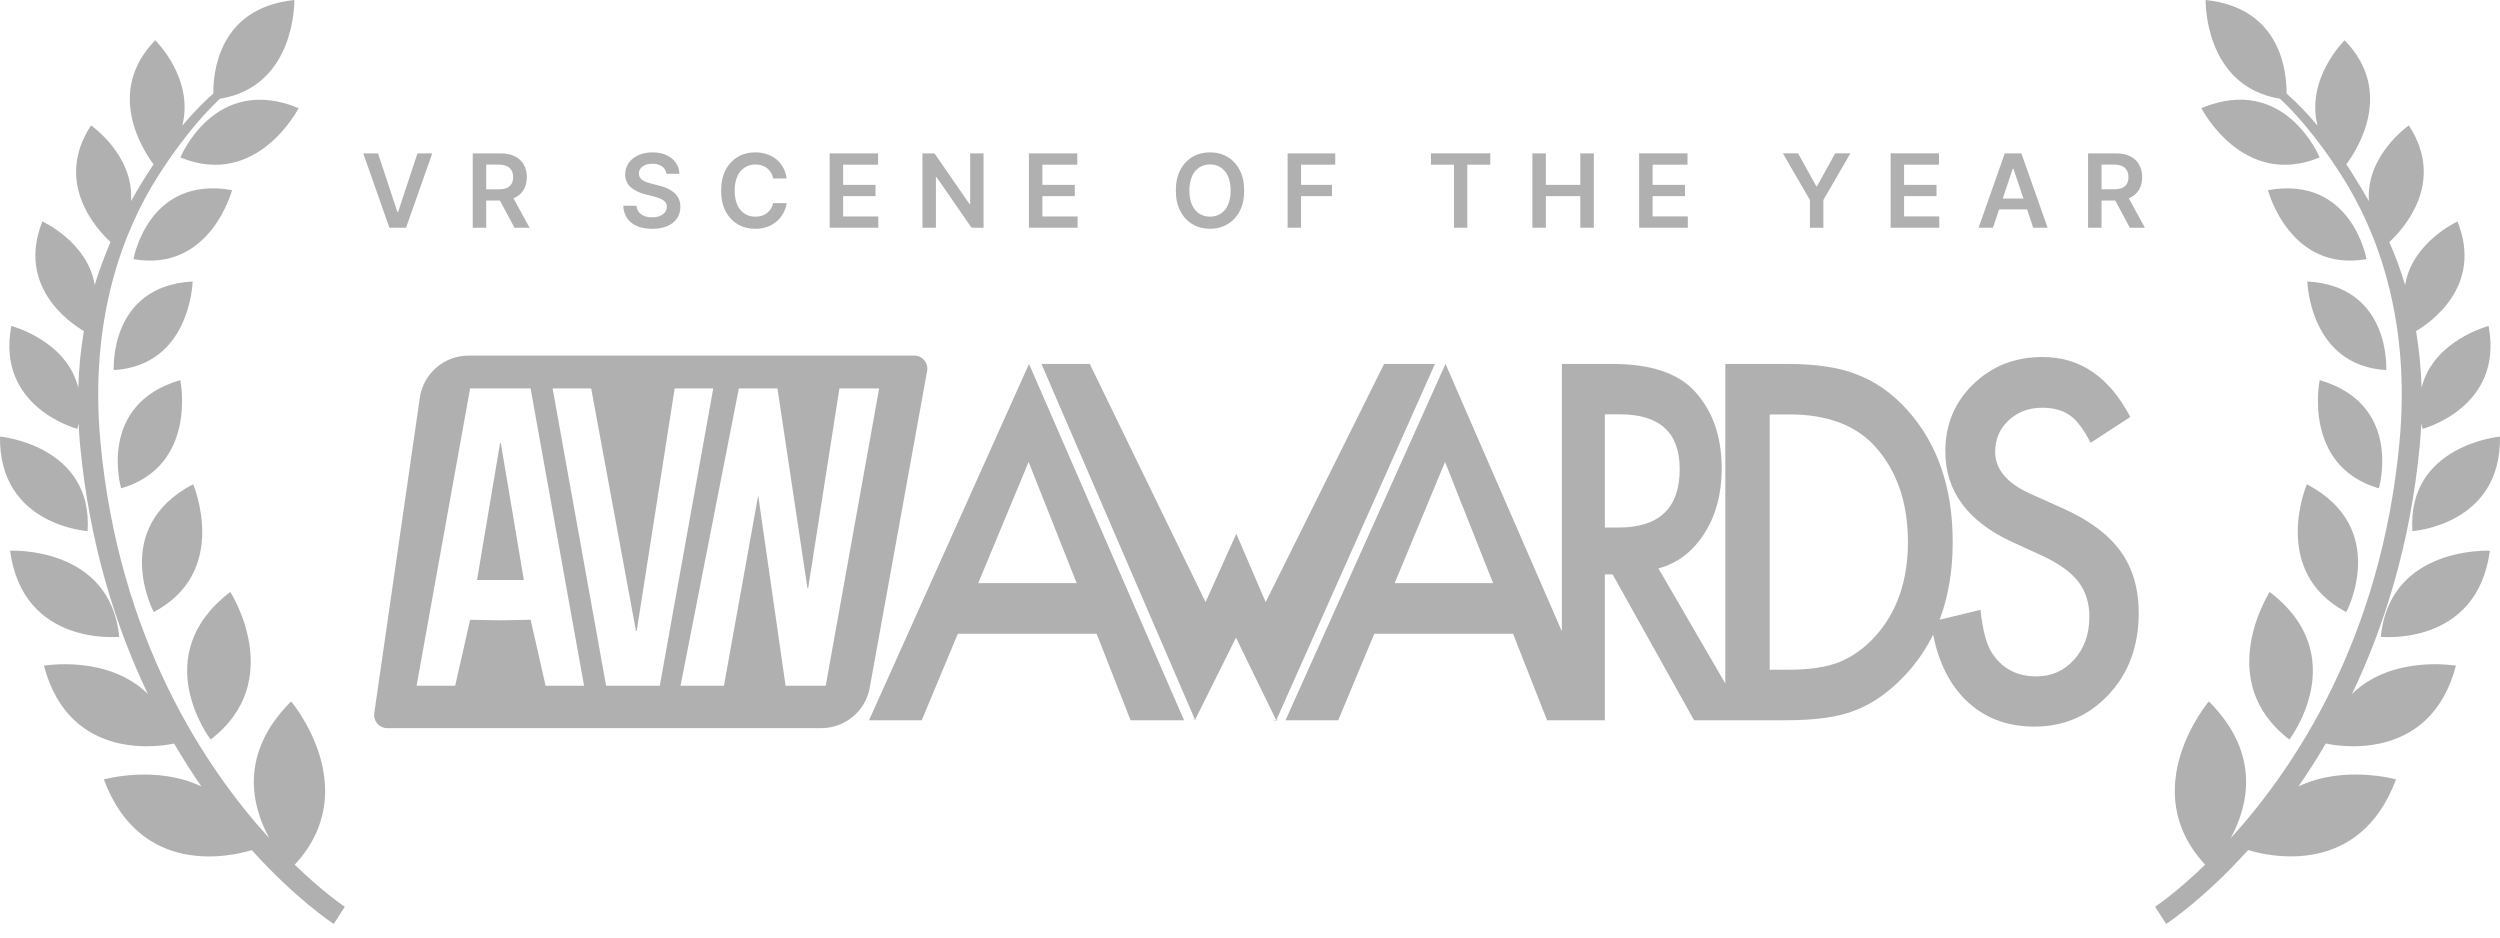 <svg xmlns="http://www.w3.org/2000/svg" width="160" height="60" viewBox="0 0 160 60" fill="none"><path fill-rule="evenodd" clip-rule="evenodd" d="M150.526 44.419c2.011-4.205 3.735-9.507 4.342-15.94.042-.476.073-.933.096-1.392.021.117.048.24.078.361 0 0 5.222-1.365 4.227-6.587 0 0-3.556.925-4.288 3.96-.034-1.218-.153-2.432-.353-3.633.876-.515 4.322-2.853 2.652-7.013 0 0-2.906 1.325-3.351 4.065-.281-.936-.619-1.854-1.012-2.749.847-.78 3.66-3.791 1.248-7.464 0 0-2.761 1.907-2.556 4.847-.372-.653-.743-1.26-1.091-1.813-.118-.189-.236-.368-.353-.543.737-.995 3.079-4.676-.109-7.939 0 0-2.504 2.439-1.732 5.467-.606-.739-1.27-1.428-1.986-2.06C146.356 4.676 146.025.505 141.16 0c0 0-.126 5.515 4.76 6.32.532.485 2.146 2.077 4 5.009 2.085 3.293 4.41 8.921 3.642 17.023-1.181 12.516-6.661 20.747-10.805 25.303 1.112-2.033 1.985-5.401-1.392-8.765 0 0-4.741 5.593-.235 10.449-1.85 1.792-3.164 2.665-3.206 2.691l.71 1.1c.118-.075 2.395-1.571 5.244-4.725 1.318.401 7.128 1.759 9.467-4.524 0 0-3.329-.941-6.243.449.576-.832 1.164-1.749 1.75-2.747.484.112 6.661 1.391 8.328-4.983 0 0-.006-.001-.016-.002-.275-.041-4.173-.619-6.638 1.821Zm-131.894.471c-3.381 3.368-2.504 6.732-1.392 8.765C13.096 49.1 7.613 40.868 6.434 28.352c-.764-8.107 1.561-13.729 3.643-17.023 1.859-2.932 3.467-4.52 4-5.008C18.964 5.519 18.837 0 18.837 0c-4.869.507-5.2 4.68-5.183 5.989-.397.336-1.1.995-1.987 2.055.773-3.027-1.731-5.467-1.731-5.467-3.184 3.264-.847 6.951-.109 7.94-.511.767-.992 1.553-1.443 2.356.208-2.94-2.557-4.847-2.557-4.847-2.413 3.673.397 6.684 1.248 7.464-.391.896-.729 1.814-1.013 2.749-.444-2.744-3.349-4.067-3.349-4.067-1.667 4.163 1.775 6.5 2.653 7.015-.202 1.202-.32 2.416-.355 3.635-.733-3.04-4.288-3.961-4.288-3.961-.995 5.221 4.227 6.587 4.227 6.587.019-.075.035-.15.051-.225.01-.046.019-.092.029-.137.021.453.051.916.095 1.392.607 6.435 2.329 11.735 4.341 15.94-2.557-2.531-6.653-1.815-6.653-1.815 1.667 6.373 7.84 5.091 8.328 4.981.584 1 1.173 1.916 1.749 2.749-2.915-1.392-6.243-.449-6.243-.449 2.339 6.281 8.149 4.925 9.467 4.524 2.816 3.118 5.074 4.611 5.239 4.721l.005.003.711-1.1c-.044-.027-1.357-.903-3.207-2.691 4.511-4.86-.231-10.453-.231-10.453Zm126.627-7.005s-3.656 5.684 1.26 9.444c.005-.004 4.109-5.356-1.26-9.444Zm4.902 1.291s2.85-5.36-2.521-8.184c0-.004-2.395 5.584 2.521 8.184Zm-1.701-14.849s-1.133 5.484 3.787 6.928c0 .004 1.584-5.361-3.787-6.928Zm-.789-6.312s.126 5.383 5.048 5.671c0 0 .322-5.371-5.048-5.672v.001Zm-2.521-5.845c.025.094 1.426 5.274 6.307 4.413 0 0-.937-5.373-6.307-4.413Zm0 0h-.001v-.001l.001.001Zm7.219 28.587s6.16.653 6.984-5.511c0 0-6.408-.323-6.984 5.511Zm2.024-6.768s5.69-.356 5.606-6.049c0 0-5.959.552-5.606 6.049ZM14.741 37.884c-5.369 4.088-1.26 9.444-1.26 9.444 4.912-3.76 1.26-9.444 1.26-9.444Zm-2.381-6.897-.001.001-0-.001h.001Zm-.001.001c-5.369 2.827-2.52 8.183-2.52 8.183 4.887-2.581 2.548-8.119 2.52-8.183Zm-.819-6.662c-5.371 1.567-3.787 6.928-3.787 6.928 4.92-1.44 3.787-6.928 3.787-6.928Zm-4.259-.641c4.921-.288 5.048-5.672 5.048-5.672-5.371.301-5.048 5.672-5.048 5.672Zm7.569-11.517c-5.371-.96-6.308 4.415-6.308 4.415 4.925.868 6.308-4.413 6.308-4.413v-.001ZM140.887 6.92s2.644 5.181 7.569 3.157c0-.004-2.199-5.383-7.569-3.157Zm-121.774 0c-5.371-2.221-7.569 3.157-7.569 3.157 4.925 2.024 7.569-3.157 7.569-3.157ZM7.63 40.755C7.054 34.92.646 35.244.646 35.244c.824 6.164 6.984 5.511 6.984 5.511ZM.001 27.939s5.959.553 5.605 6.048v.003S-.082 33.632.001 27.939ZM30.529 37.12l1.475-8.76h.048l1.475 8.76h-2.997Zm27.99-14.36H29.982c-.757 0-1.489.273-2.061.769-.572.496-.946 1.182-1.054 1.931l-2.915 20.189c-.017.118-.009.239.025.353.034.115.092.221.17.311.078.09.175.162.284.212.109.049.227.075.346.075h27.789c1.523 0 2.827-1.091 3.097-2.587l3.673-20.272c.022-.12.017-.244-.015-.362-.031-.118-.088-.228-.167-.322-.078-.094-.176-.169-.287-.221-.111-.052-.231-.079-.353-.079l.003.001ZM34.917 43.885l-.956-4.219-1.937.035-1.936-.035-.956 4.219H26.662l3.425-19.029h3.869l3.424 19.029h-2.464Zm3.873 0L35.366 24.856h2.469l2.867 15.527h.047l2.431-15.527h2.468L42.226 43.887h-3.433l-.003-.001Zm14.056 0h-2.569l-1.753-12.176-2.191 12.176H43.554l3.733-19.029h2.469l1.92 12.783h.048l1.999-12.783h2.543l-3.42 19.029Zm83.495-17.2-2.539 1.653c-.476-.907-.925-1.496-1.357-1.771-.45-.315-1.026-.472-1.732-.472-.867 0-1.587.271-2.164.812-.571.532-.859 1.2-.859 2.007 0 1.112.751 2.011 2.255 2.687l2.068.929c1.684.751 2.914 1.663 3.696 2.74.78 1.077 1.168 2.4 1.168 3.965 0 2.099-.636 3.831-1.906 5.2-1.282 1.379-2.87 2.068-4.768 2.068-1.802 0-3.285-.584-4.458-1.759-1.002-1.017-1.677-2.391-2.026-4.123-.465.945-1.06 1.804-1.783 2.578-1.016 1.083-2.08 1.837-3.193 2.26-1.043.424-2.518.637-4.423.637l-2.531.001v.001h-3.368l-5.213-9.336h-.497v9.336h-2.751v-0h-.947l-2.179-5.54h-8.877l-2.312 5.54h-3.373l10.24-22.808 7.448 17.118V23.292h3.227c2.413 0 4.154.567 5.226 1.696 1.183 1.261 1.776 2.923 1.776 4.991 0 1.613-.37 3.001-1.112 4.167-.746 1.164-1.725 1.907-2.937 2.233l4.28 7.364V23.292h3.947c1.893 0 3.39.227 4.485.68 1.179.445 2.247 1.195 3.207 2.26 1.941 2.147 2.914 4.968 2.914 8.461 0 1.842-.279 3.499-.838 4.971l2.616-.634c.144 1.34.394 2.264.751 2.78.645.985 1.584 1.479 2.819 1.479.977 0 1.784-.359 2.429-1.077.645-.72.969-1.632.969-2.732.005-.412-.053-.822-.17-1.216-.114-.368-.291-.714-.524-1.021-.263-.334-.573-.628-.92-.872-.425-.298-.874-.558-1.344-.777l-2.002-.916c-2.84-1.317-4.258-3.251-4.258-5.789 0-1.715.593-3.145 1.784-4.297 1.192-1.16 2.674-1.744 4.445-1.744 2.4 0 4.267 1.277 5.611 3.839Zm-21.804 16.176h-1.277V26.524h1.277c2.422 0 4.254.695 5.498 2.081 1.382 1.557 2.072 3.585 2.072 6.085 0 2.483-.703 4.497-2.099 6.043-.68.749-1.444 1.295-2.291 1.64-.846.327-1.905.488-3.18.488Zm-11.826-9.1h.877c2.608 0 3.913-1.248 3.913-3.739 0-2.333-1.269-3.503-3.809-3.503h-.981v7.241ZM69.744 23.291l7.412 15.243 1.967-4.375 1.88 4.375 7.579-15.241h3.253L81.693 46.066l-.03-.002-2.56-5.253-2.613 5.248-.011 0-9.826-22.768h3.092Zm6.734 22.768c-.319.006-.159.01.006.013l-.006-.013Zm.006.013.006 0c.169.003.338.007 0 .013l-.006-.013Zm5.209-.006-.014.032c.158-.008.303-.017.014-.032Zm-.014.032-.016.035c-.338-.017-.169-.026 0-.035l.015-.001Zm10.803-16.534 3.075 7.757h-6.299l3.224-7.757ZM61.303 40.559h8.881l2.173 5.54h3.424l-9.924-22.808-10.24 22.808h3.373l2.312-5.54Zm4.528-10.995 3.076 7.757h-6.3l3.224-7.757ZM25.432 13.563l-1.239-3.747h-.945l1.675 4.76h1.064l1.677-4.76h-.947l-1.237 3.747h-.048Zm4.823-3.747V14.576h.863v-1.744h.876l.935 1.743h.963L32.861 12.689c.031-.012.062-.025.092-.038.238-.11.437-.291.569-.517.129-.225.195-.491.195-.795 0-.305-.064-.569-.193-.799-.129-.231-.326-.417-.564-.533-.248-.127-.555-.191-.92-.191h-1.785Zm.863 2.3h.795c.213 0 .388-.029.525-.088.126-.052.232-.144.301-.263.07-.131.105-.278.1-.427.005-.151-.03-.3-.1-.433-.069-.122-.175-.218-.304-.273-.167-.07-.347-.102-.528-.096h-.789v1.58Zm11.446-1.26c.048.082.076.173.084.268h.831c-.001-.255-.08-.503-.227-.711-.145-.208-.347-.369-.601-.485-.255-.119-.551-.177-.889-.177-.332 0-.631.059-.893.177-.264.116-.472.279-.625.489-.153.215-.233.473-.228.737-.006.153.021.306.08.448s.148.269.26.372c.228.204.537.357.929.457l.541.14c.153.038.302.087.447.149.114.044.216.114.299.204.073.085.112.194.109.307 0.0.13-.043.256-.124.357-.089.107-.203.189-.333.237-.157.058-.324.086-.492.083-.18 0-.343-.027-.489-.08-.137-.049-.258-.135-.351-.247-.093-.118-.147-.263-.153-.413h-.848c.003.286.089.565.247.804.16.225.38.399.636.501.272.115.595.172.965.172.333.009.665-.052.973-.177.249-.102.464-.273.619-.493.141-.213.213-.457.213-.737 0-.205-.039-.385-.116-.539-.077-.153-.183-.284-.316-.393-.132-.108-.281-.197-.449-.269-.165-.071-.339-.128-.517-.169l-.447-.112c-.097-.023-.195-.052-.291-.085-.096-.035-.183-.076-.263-.125-.075-.048-.14-.112-.188-.187-.049-.09-.072-.191-.066-.293.007-.102.042-.2.103-.283.076-.099.178-.176.295-.221.147-.058.305-.085.463-.081.22-.01.438.05.623.171.078.053.143.124.191.205Zm7.782.565h.002l-.001.001c-0-0-0-.001-0-.001Zm0 0c-.035-.266-.111-.5-.227-.705-.115-.208-.261-.383-.439-.525-.179-.144-.383-.253-.609-.328-.228-.075-.475-.112-.739-.112-.416 0-.787.097-1.116.291-.328.193-.588.473-.779.839-.189.364-.285.803-.285 1.316 0 .511.095.949.284 1.315.173.348.442.639.776.839.328.195.701.291 1.12.291.263.003.525-.039.773-.125.44-.155.807-.468 1.029-.879.108-.197.179-.409.212-.636l-.869-.004c-.046.258-.188.488-.397.645-.102.075-.216.133-.337.169-.124.037-.257.055-.4.055-.256 0-.485-.061-.685-.187-.208-.138-.371-.334-.469-.563-.113-.249-.169-.556-.169-.92-.009-.312.049-.622.169-.909.098-.231.261-.428.469-.567.205-.131.444-.199.688-.195.138-.002.276.019.408.06.246.073.456.236.587.457.069.117.116.245.137.379h.868Zm2.753-1.605v4.759h3.113v-.723h-2.252v-1.299h2.073v-.721h-2.073v-1.293h2.235v-.723h-3.096Zm9.848 4.76V9.816h-.856v3.244h-.043l-2.24-3.244h-.771v4.759h.861v-3.241h.04l2.243 3.243h.765Zm2.904-4.76v4.759h3.115v-.723h-2.253v-1.299h2.073v-.721h-2.073v-1.293h2.233v-.723h-3.095Zm13.488 3.697c.192-.365.288-.805.288-1.317 0-.513-.096-.952-.288-1.315-.191-.367-.451-.647-.78-.84-.329-.193-.701-.291-1.119-.291-.416 0-.789.097-1.12.291-.328.193-.588.473-.78.839-.191.364-.287.803-.287 1.316 0 .511.096.949.287 1.315.176.347.447.638.78.839.331.195.704.291 1.12.291.392.007.779-.094 1.119-.291.334-.199.605-.489.78-.836Zm-.748-2.231c.113.247.169.552.169.913 0 .36-.056.665-.169.915-.096.23-.258.426-.465.565-.205.129-.443.195-.685.191-.259 0-.487-.064-.685-.191-.207-.139-.369-.336-.467-.565-.112-.248-.168-.555-.168-.915-.009-.313.048-.624.168-.913.097-.23.259-.427.467-.565.205-.13.443-.197.685-.192.242-.005.481.062.685.192.208.138.37.335.465.565Zm3.815-1.467v4.759h.861v-2.021h1.979v-.721h-1.977v-1.293h2.187v-.723h-3.049Zm9.175 0v.723h1.472v4.036h.855v-4.036h1.469v-.723h-3.796Zm6.492 0v4.759l.861-.001v-2.021h2.205v2.024h.866V9.816h-.866v2.015h-2.205V9.816h-.861Zm6.832 0v4.759h3.115v-.723h-2.253v-1.299h2.073v-.721h-2.073v-1.293H108v-.723h-3.096Zm10.172 0h-.973l1.732 2.984v1.775h.86v-1.775l1.73-2.984h-.973l-1.164 2.105h-.047l-1.165-2.105Zm5.924 0v4.759h3.113v-.723h-2.252v-1.299h2.074v-.721h-2.074v-1.293h2.232v-.723H121Zm5.628 4.759h.92l.394-1.173h1.789l.394 1.175h.92l-1.677-4.76h-1.064l-1.676 4.759Zm2.87-1.867-.643-1.916h-.038l-.643 1.916h1.324Zm4.137-2.892V14.576h.862v-1.744h.878l.934 1.743h.963l-1.03-1.884c.031-.013.062-.026.091-.04.238-.111.437-.291.57-.517.129-.225.194-.491.194-.795 0-.305-.064-.569-.192-.799-.13-.231-.327-.417-.565-.533-.248-.127-.555-.191-.92-.191h-1.785Zm.862 2.3h.795c.213 0 .389-.029.525-.088.127-.052.233-.144.303-.263.07-.131.104-.278.099-.427.005-.15-.029-.3-.099-.433-.069-.122-.177-.218-.305-.273-.167-.07-.347-.102-.527-.096h-.791v1.58Z" fill="#B0B0B0"/></svg>